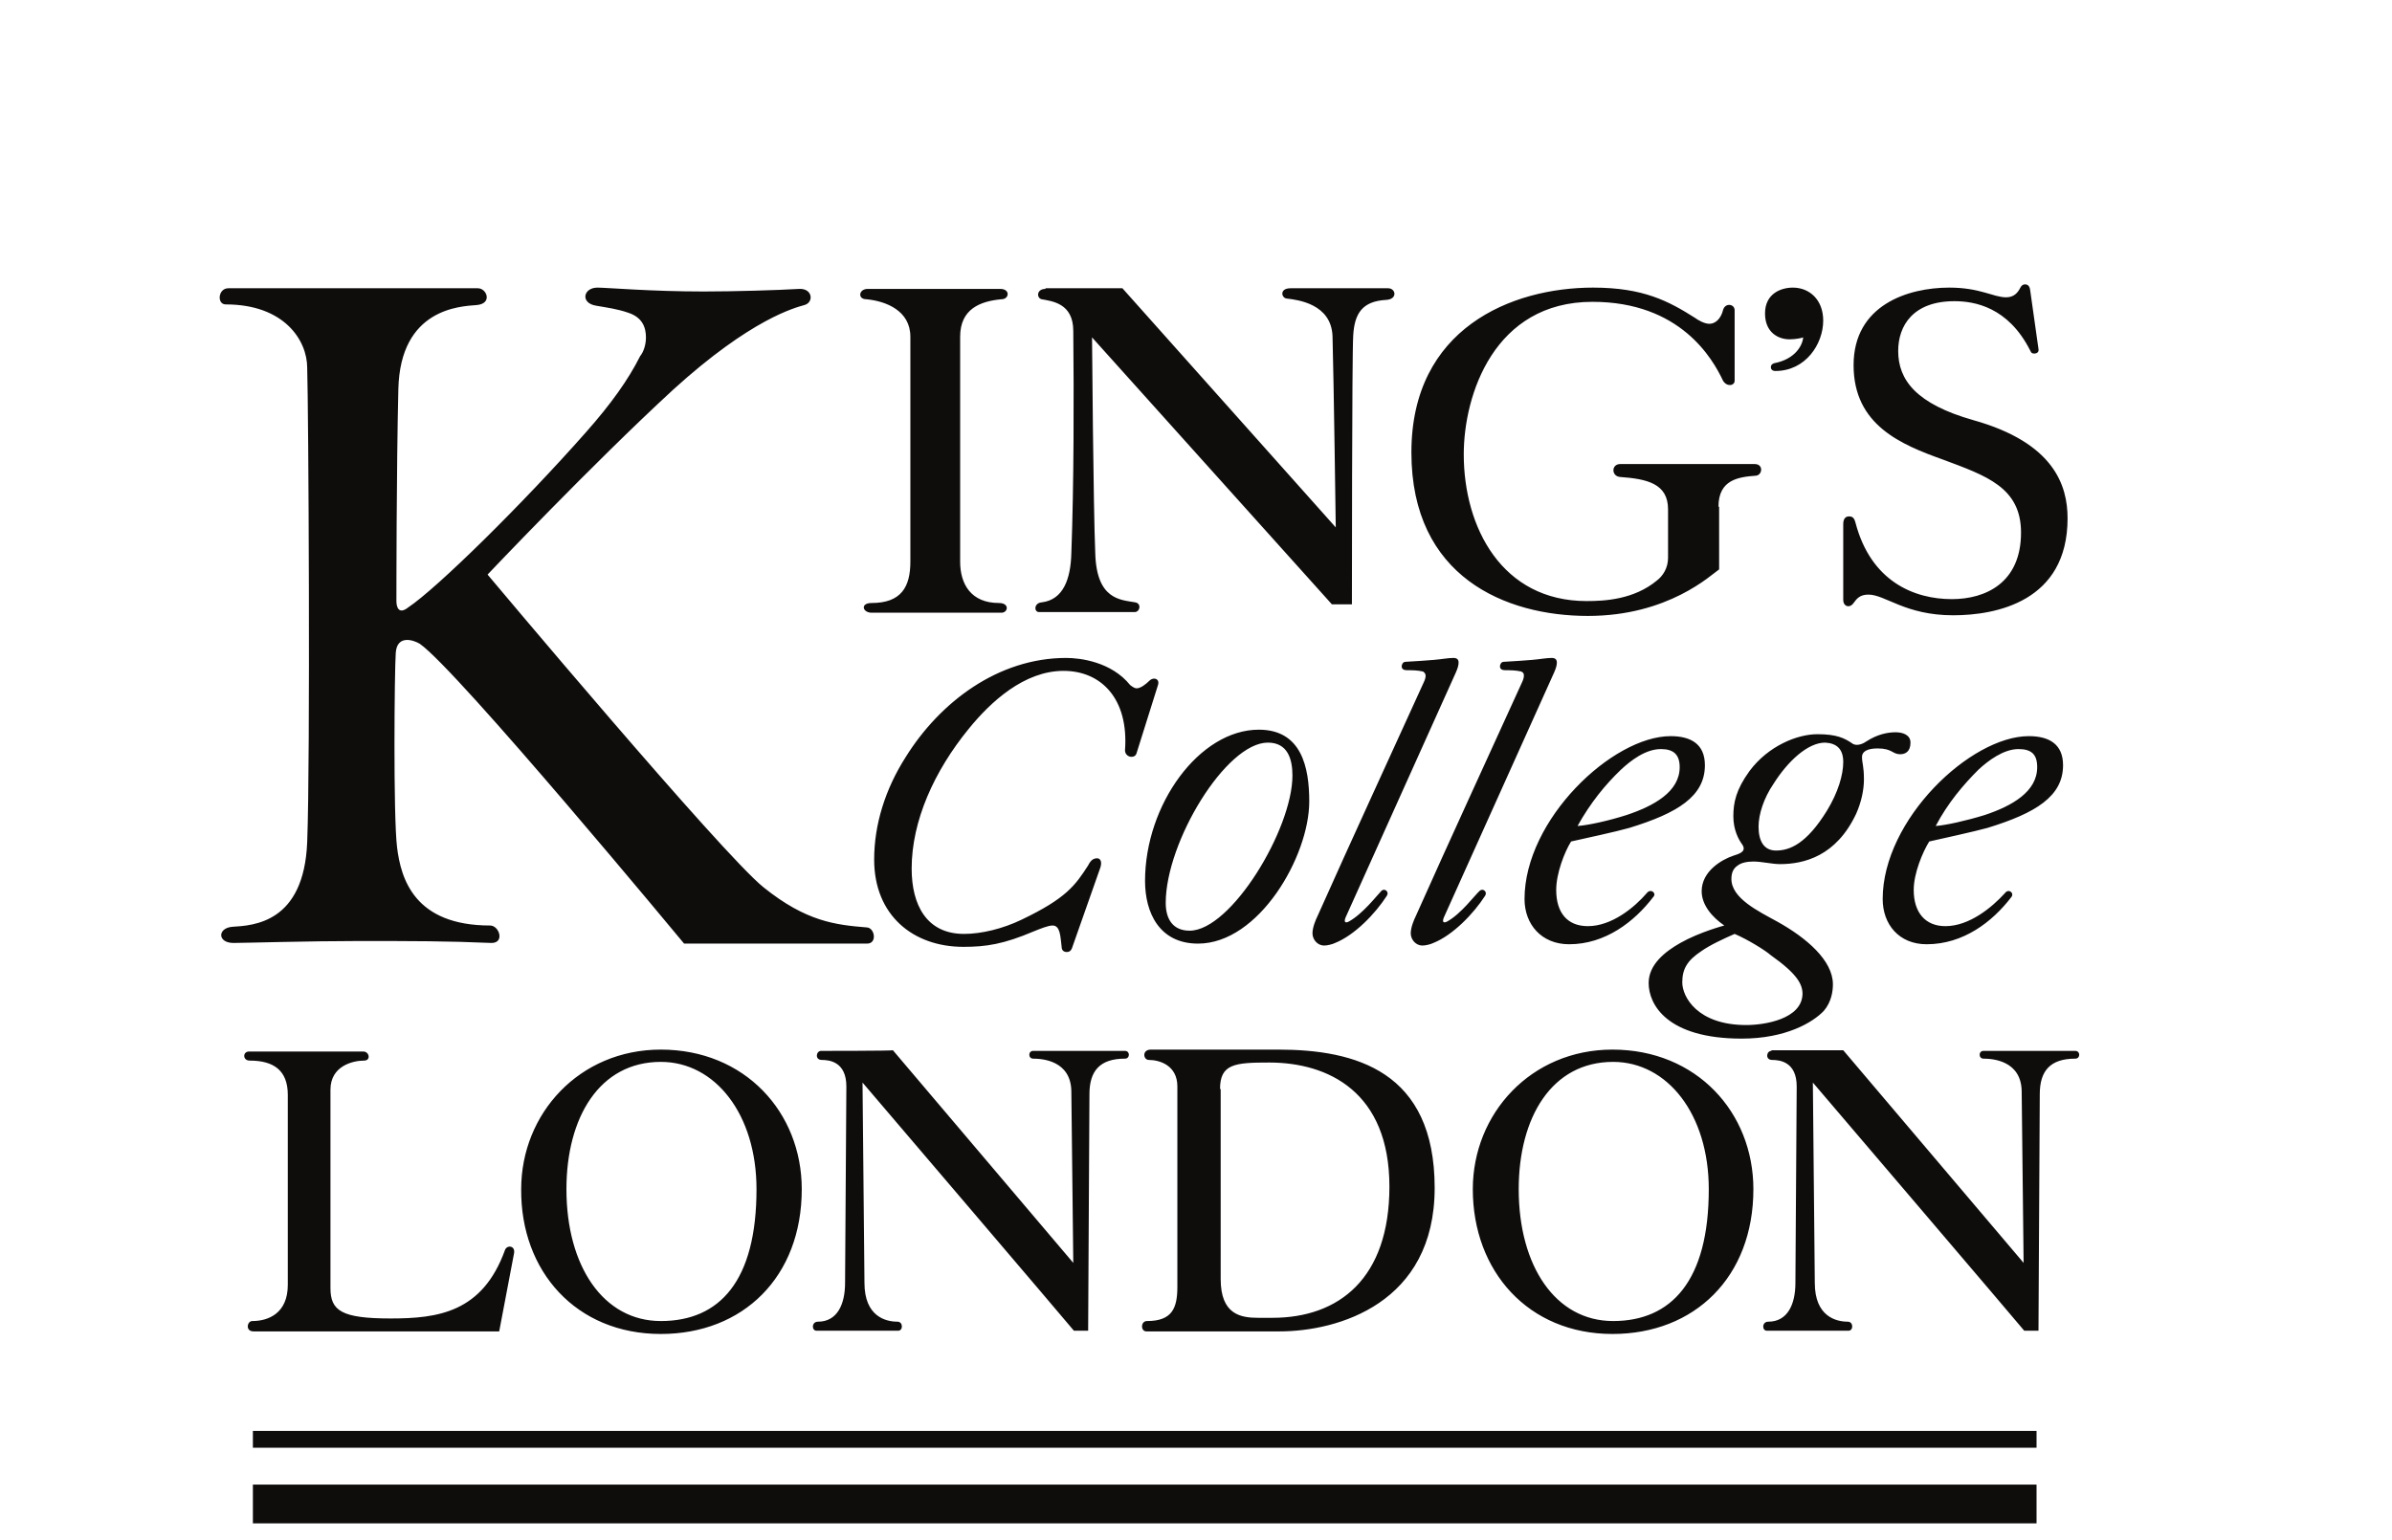 <?xml version="1.0" encoding="utf-8"?>
<!-- Generator: Adobe Illustrator 26.5.2, SVG Export Plug-In . SVG Version: 6.00 Build 0)  -->
<svg version="1.1"
	 id="svg5347" xmlns:svg="http://www.w3.org/2000/svg" xmlns:cc="http://creativecommons.org/ns#" xmlns:rdf="http://www.w3.org/1999/02/22-rdf-syntax-ns#" xmlns:dc="http://purl.org/dc/elements/1.1/"
	 xmlns="http://www.w3.org/2000/svg" xmlns:xlink="http://www.w3.org/1999/xlink" x="0px" y="0px" viewBox="0 0 462.5 297.8"
	 style="enable-background:new 0 0 462.5 297.8;" xml:space="preserve">
<style type="text/css">
	.st0{display:none;}
	.st1{display:inline;}
	.st2{display:inline;fill:#E21D38;}
	.st3{fill:none;stroke:#E21D38;stroke-width:12.028;stroke-miterlimit:55.066;}
	.st4{clip-path:url(#SVGID_00000072247261452134615060000011051595977134917513_);}
	.st5{fill:#0F0C0C;}
</style>
<g id="layer1" transform="translate(-163.05,-352.033)" class="st0">
	<g id="g70" transform="matrix(3.775,0,0,-3.775,191.965,547.612)" class="st1">
		<path id="path72" d="M-3.1,1.1c-2,0-4-1-4-3.3C-7-6-1.9-4.6-1.9-7c0-1-1-1.5-1.9-1.5s-1.7,0.4-2.1,1.1l-1.5-1.4
			c0.9-1,2.2-1.4,3.5-1.4c2.1,0,3.9,1.1,3.9,3.4C0.1-2.9-5-4.2-5-2c0,1,0.9,1.4,1.8,1.4c0.7,0,1.5-0.3,1.9-0.9L0,0
			C-0.8,0.8-2,1.1-3.1,1.1z M42.9,1.1c-3.3,0-5.7-2.3-5.7-5.7s2.4-5.6,5.7-5.6c3.4,0.1,5.7,2.3,5.7,5.7C48.6-1.1,46.3,1.2,42.9,1.1z
			 M75.2,1.1c-2,0-4-1-4-3.3c0-3.8,5.1-2.5,5.1-4.9c0-1-1-1.5-1.9-1.5s-1.7,0.4-2.1,1.1l-1.5-1.4c0.9-1,2.2-1.4,3.5-1.4
			c2.1,0,4,1.1,4,3.4c0,3.8-5.1,2.6-5.1,4.8c0,1,0.9,1.4,1.8,1.4c0.7,0,1.5-0.3,1.9-0.9L78.2,0C77.4,0.8,76.3,1.1,75.2,1.1z M1,0.8
			V-1h3.3v-9h1.9v9h3.3v1.8C9.5,0.8,1,0.8,1,0.8z M12.9,0.8L8.2-9.9h2.2l1,2.5H16l1-2.5h2.2L14.5,0.8H12.9z M20.4,0.8V-9.9h1.9v4.5
			H27v1.7h-4.8v2.8h5v1.8h-6.8V0.8z M29.1,0.8V-9.9H31v4.5h4.8v1.7H31v2.8h5v1.8h-6.9V0.8z M50.5,0.8V-9.9h1.9v4.6h1.4l2.5-4.6h2.3
			l-2.9,4.8c1.6,0.2,2.5,1.4,2.5,2.9c0,2.4-1.9,3.1-4,3.1h-3.7V0.8z M60,0.8V-9.9h4c2.6,0,5.7,1.7,5.7,5.4c0,3.6-2.6,5.4-5.4,5.4H60
			V0.8z M80.3,0.8V-9.9h1.9v4.8h5v-4.8h1.9V0.8h-1.9v-4.3h-5v4.3C82.2,0.8,80.3,0.8,80.3,0.8z M91.5,0.8V-9.9h1.9V0.8H91.5z
			 M95.8,0.8V-9.9h1.9v4.6h1.4l2.5-4.6h2.3L101-5.2c1.6,0.2,2.5,1.4,2.5,2.9c0,2.4-2,3.1-4,3.1C99.5,0.8,95.8,0.8,95.8,0.8z
			 M105.4,0.8V-9.9h7.4v1.8h-5.5v2.9h4.9v1.8h-4.9v2.6h5.2V1h-7.1V0.8z M42.5-0.6c0.1,0,0.3,0,0.4,0c2.2,0,3.7-1.7,3.7-3.8
			c0-2.3-1.5-4-3.7-4s-3.7,1.7-3.7,4C39.2-2.4,40.5-0.8,42.5-0.6z M52.4-0.8H54c1,0,2.2-0.1,2.2-1.4c0-1.4-1.3-1.5-2.3-1.5h-1.5
			V-0.8z M97.7-0.8h1.7c1,0,2.2-0.1,2.2-1.4c0-1.4-1.2-1.5-2.3-1.5h-1.5L97.7-0.8L97.7-0.8z M62-0.9h1.7c2.3,0,4-1,4-3.6
			s-1.9-3.7-4.3-3.7H62V-0.9z M13.6-1.4l1.6-4.4H12L13.6-1.4z M51.2-15.2C49-15.4,48-17,48-18.2c0-4.2,5.3-2.6,5.3-5.1
			c0-1.2-1.2-1.8-2.2-1.8c-0.9,0-1.8,0.4-2.3,1.2l-1.2-1c0.7-1,2-1.5,3.4-1.5c2.1,0,3.8,1.2,3.8,3.3c0,3.9-5.3,2.3-5.3,5
			c0,0.7,0.5,1.6,2.1,1.6c0.8,0,1.5-0.4,1.9-0.9l1.2,1.1c-0.8,1-1.9,1.2-3.1,1.2C51.5-15.2,51.3-15.1,51.2-15.2z M-6.8-15.4v-6.8
			c0-2.5,1.8-4.2,4.2-4.2s4.2,1.7,4.2,4.2v6.8H0.1V-22c0-1.3-0.7-3.1-2.7-3.1s-2.7,1.7-2.7,3.1v6.6H-6.8z M4.1-15.4v-10.8h1.5v8.9
			l0,0l6-8.9h1.8v10.8H12v-8.8l0,0l-6,8.8H4.1z M16.2-15.4v-10.8h1.4v10.8C17.6-15.4,16.2-15.4,16.2-15.4z M19-15.4l4.1-10.8h1.4
			l4.2,10.8h-1.6l-3.3-8.8l0,0l-3.2,8.8L19-15.4L19-15.4z M30-15.4v-10.8h7.2v1.4h-5.8v3.5h5.1v1.4h-5.1v3.2H37v1.4L30-15.4L30-15.4
			z M39.3-15.4v-10.8h1.5v4.8h1.6l2.8-4.8H47l-3,4.9c1.6,0.2,2.6,1.5,2.6,2.8c0,1.4-0.7,3-3.5,3h-3.8V-15.4z M57-15.4v-10.8h1.4
			v10.8C58.4-15.4,57-15.4,57-15.4z M60-15.4v-1.4h3.5v-9.4h1.4v9.4h3.5v1.4H60z M68.4-15.4l4.1-6.2v-4.6H74v4.6l4.1,6.2h-1.8
			l-3-4.7l-2.9,4.7C70.4-15.4,68.4-15.4,68.4-15.4z M40.7-16.7h1.9c1.2,0,2.3-0.3,2.3-1.7s-1.1-1.7-2.3-1.7h-1.9V-16.7z"/>
	</g>
	<g id="g74" transform="matrix(3.775,0,0,-3.775,208.037,585.059)" class="st1">
	</g>
	<g id="g78" transform="matrix(3.775,0,0,-3.775,237.068,569.575)" class="st1">
	</g>
	<g id="g82" transform="matrix(3.775,0,0,-3.775,268.798,585.059)" class="st1">
	</g>
	<g id="g86" transform="matrix(3.775,0,0,-3.775,301.73,585.059)" class="st1">
	</g>
	<g id="g90" transform="matrix(3.775,0,0,-3.775,340.054,564.472)" class="st1">
	</g>
	<g id="g94" transform="matrix(3.775,0,0,-3.775,389.671,561.662)" class="st1">
	</g>
	<g id="g98" transform="matrix(3.775,0,0,-3.775,425.816,578.522)" class="st1">
	</g>
	<g id="g102" transform="matrix(3.775,0,0,-3.775,487.309,547.612)" class="st1">
	</g>
	<g id="g106" transform="matrix(3.775,0,0,-3.775,495.067,585.059)" class="st1">
	</g>
	<g id="g112" transform="matrix(3.775,0,0,-3.775,560.749,561.662)" class="st1">
	</g>
	<g id="g116" transform="matrix(3.775,0,0,-3.775,589.669,585.059)" class="st1">
	</g>
	<g id="g120" transform="matrix(3.775,0,0,-3.775,166.366,605.825)" class="st1">
	</g>
	<g id="g124" transform="matrix(3.775,0,0,-3.775,207.489,646.428)" class="st1">
	</g>
	<g id="g130" transform="matrix(3.775,0,0,-3.775,279.177,646.428)" class="st1">
	</g>
	<g id="g134" transform="matrix(3.775,0,0,-3.775,305.223,646.428)" class="st1">
	</g>
	<g id="g138" transform="matrix(3.775,0,0,-3.775,345.764,610.642)" class="st1">
	</g>
	<g id="g142" transform="matrix(3.775,0,0,-3.775,371.969,641.839)" class="st1">
	</g>
	<g id="g148" transform="matrix(3.775,0,0,-3.775,431.594,646.428)" class="st1">
	</g>
	<g id="g152" transform="matrix(3.775,0,0,-3.775,465.606,646.428)" class="st1">
	</g>
	<path id="path156" class="st2" d="M618,353l-120.7,0.1v90.2c2.6-2.5,5.7-4.3,9.2-6.1c2.9-1.5,5.9-2.9,8.9-3.7l-0.2-14.9h0.3h12.7
		c0,3.3-0.1,7.1-0.1,11.3c9.5-2.4,19.8-3.8,30.6-3.8c10,0,19.6,1.2,28.6,3.3v-10.9h12.9v13.9v0.5c0.3,0.1,0.6,0.2,0.9,0.3
		c2.6,0.8,5.2,2,7.7,3.3c3.4,1.8,6.7,3.8,9.2,6.3L618,353L618,353z M557.9,438.7c-9.8,0-19.2,1.2-27.6,3.3c0.7,12.3,16,35.4,27.7,47
		c11.6-11.6,27-34.7,27.7-47C577.2,439.8,567.8,438.7,557.9,438.7L557.9,438.7z M598.5,446.1c-3.2,10.9-8.4,22.1-15.6,32.7
		c-4.6,6.8-9.7,12.9-15,18.2l-0.6,0.6c2.3,2.4,5,4.5,8.1,6.3c16.3,9.4,36.6,4.9,45.2-10.1c8.6-15,2.3-34.7-14-44.2
		C604,448.1,601.3,446.9,598.5,446.1L598.5,446.1z M517.7,446.3c-2.8,0.8-5.6,2.1-8.3,3.6c-16.4,9.3-22.6,28.9-14,43.7
		c8.7,14.8,29,19.2,45.4,9.9c3.1-1.8,5.8-3.8,8.1-6.2l-0.6-0.6c-5.4-5.3-10.4-11.3-15-18C526.1,468.1,520.9,457,517.7,446.3z
		 M558,506.1c-0.7,0.7-1.2,1.4-2,2.1c-17.6,15.6-42.1,16.9-58.7,4.7v12.4c0,0.1,0.1,0.2,0.4,0.3v4.6h120.1v-4.6
		c0.2-0.2,0.4-0.3,0.4-0.5c0-4.5,0.1,3.1,0.1-11.2l-0.7,0.3c-16.5,10.5-40,8.7-57.1-5.6C559.8,507.9,558.7,506.8,558,506.1
		L558,506.1z M498.8,606.5v40.7h118v-40.7H498.8L498.8,606.5z"/>
	<g id="g158" transform="matrix(3.775,0,0,-3.775,498.82,606.554)" class="st1">
		<path id="path160" class="st3" d="M0,0h31.2v-10.8H0V0z"/>
	</g>
	<g id="g162" transform="matrix(3.775,0,0,-3.775,557.997,489.013)" class="st1">
	</g>
	<g id="g166" transform="matrix(3.775,0,0,-3.775,548.354,496.689)" class="st1">
	</g>
	<g id="g170" transform="matrix(3.775,0,0,-3.775,567.884,497.048)" class="st1">
	</g>
	<g id="g174" transform="matrix(3.775,0,0,-3.775,618.245,513.883)" class="st1">
	</g>
	<g id="g178" transform="matrix(3.775,0,0,-3.775,600.122,432.48)" class="st1">
	</g>
	<g id="g184" transform="matrix(3.775,0,0,-3.775,497.656,521.852)" class="st1">
	</g>
</g>
<g id="layer1_00000157289411792951466190000004890764966742579888_" transform="translate(-280.657,-742.342)">
	<g id="surface0" transform="matrix(1.25,0,0,1.25,280.554,714.969)">
		<g>
			<defs>
				<rect id="SVGID_1_" x="-2.1" y="-25.6" width="359.9" height="359.9"/>
			</defs>
			<clipPath id="SVGID_00000006698289502194727680000002687061887897321121_">
				<use xlink:href="#SVGID_1_"  style="overflow:visible;"/>
			</clipPath>
			<g id="g3049" style="clip-path:url(#SVGID_00000006698289502194727680000002687061887897321121_);">
				<path id="path3051" class="st5" d="M100,74.1c0-1.6-0.6-3.1-2.7-3.8c-1.7-0.6-3.3-0.8-5-1.1c-2.5-0.4-2-2.8,0.2-2.8
					c1.4,0,8.3,0.6,16.4,0.6c4.7,0,11.5-0.2,14.8-0.4c2.1-0.1,2.3,2.1,0.8,2.5c-1.4,0.4-8.2,2.1-20.3,13.1
					c-12.5,11.5-28.7,28.6-28.7,28.6s36.3,43.3,42.7,48.4c6.6,5.3,11.1,5.8,16,6.2c1.2,0.1,1.6,2.5,0,2.5h-28.3
					c0,0-35.1-42.4-40.9-46.4c-1-0.6-3.5-1.4-3.7,1.4c-0.2,2.7-0.4,25.2,0.2,30.1c0.6,4.9,2.7,12.1,14.4,12.1c1.4,0,2.3,2.7,0.2,2.7
					c-6.9-0.3-12.1-0.3-20.7-0.3c-7.4,0-17.7,0.3-19.2,0.3c-2.5,0-2.5-2.3-0.2-2.5c3.3-0.2,11.1-0.6,11.6-13.1
					c0.5-12.9,0.2-67.4,0-73.4C47.6,74.6,44.1,69,35,69c-1.4,0-1.2-2.5,0.4-2.5h38.6c1.4,0,2.3,2.4-0.2,2.6
					c-2.5,0.2-11.8,0.5-12.1,13c-0.3,12.5-0.3,32-0.3,32.8c0,1,0.4,2.1,1.8,1c4.5-3,17.7-16,27.5-27.1c3.9-4.4,6.6-8.2,8.4-11.8
					C99.6,76.4,100,75.3,100,74.1 M148.6,108.8V74c0-4.3,3.1-5.5,6.4-5.8c1.2,0,1.4-1.6-0.2-1.6h-20.5c-1.4,0-1.6,1.6-0.2,1.6
					c3.1,0.3,6.8,1.8,6.8,5.8v34.8c0,3.9-1.4,6.4-6,6.4c-1.8,0-1.4,1.5,0,1.5H155c1,0,1.3-1.5-0.4-1.5
					C150.3,115.2,148.6,112.3,148.6,108.8 M175.1,139c0.4,0,0.7-0.2,0.8-0.6l3.3-10.5c0.2-0.6-0.1-1-0.6-1c-0.2,0-0.5,0.1-0.7,0.3
					c-0.6,0.6-1.4,1.2-2,1.2c-0.3,0-0.6-0.2-1-0.5c-2.9-3.6-7.7-4.2-9.9-4.2c-10.5,0-19.5,6.8-24.8,15.3c-3.2,5-4.9,10.5-4.9,15.9
					c0,8.6,6,13.5,13.8,13.5c3.5,0,6.2-0.4,10.9-2.4c1-0.4,2.2-0.9,2.9-0.9c1.2,0,1.2,1.7,1.4,3.3c0,0.6,0.4,0.8,0.8,0.8
					c0.3,0,0.6-0.1,0.8-0.6l4.4-12.5c0.3-1-0.1-1.4-0.5-1.4c-0.6,0-1,0.3-1.4,1.1c-2,3.1-3.4,5.1-10.3,8.4c-2.9,1.4-6.2,2.2-8.9,2.2
					c-5.8,0-8.1-4.5-8.1-10.1c0-7.4,3.5-15.1,8.8-21.6c3.4-4.2,8.6-9,14.7-9c5.8,0,10.1,4.3,9.5,12.3
					C174.1,138.6,174.6,139,175.1,139 M161.8,66.6c-1.4,0-1.4,1.4-0.6,1.6c1.6,0.3,4.9,0.6,4.9,4.9c0.1,10.2,0.1,23.6-0.3,34.4
					c-0.1,3.9-1.2,7.2-4.6,7.6c-1.2,0.1-1.2,1.5-0.4,1.5h14.8c0.8,0,1.1-1.3,0.1-1.5c-2.3-0.4-6-0.4-6.2-7.6
					c-0.3-7-0.5-33.4-0.5-33.4l37.1,41.3h3.1c0,0,0-38.6,0.2-41.6c0.2-3.4,1.4-5.3,5.1-5.5c1.8-0.1,1.5-1.8,0.3-1.8h-15.1
					c-1.8,0-1.4,1.6-0.5,1.6c1.6,0.2,6.8,0.8,7,5.8c0.2,7.2,0.5,29.6,0.5,29.6l-33-37H161.8z M194.8,134.8c6.6,0,7.8,5.8,7.8,11.1
					c0,8.5-7.8,22-17.2,22c-6,0-8.2-4.8-8.2-9.7C177.2,146.4,185.6,134.8,194.8,134.8 M196.2,136.8c-6.5,0-15.8,15.4-15.8,24.8
					c0,2.5,1.1,4.3,3.7,4.3c6.4,0,15.9-15.7,15.9-24C200,139.4,199.3,136.8,196.2,136.8 M220.6,126.5c0,0.2-0.1,0.6-0.3,1
					c-5.5,12.1-11,24-16.4,36.1c-0.3,0.6-0.8,1.8-0.8,2.7c0,1,0.8,1.9,1.8,1.9c0.5,0,1.3-0.2,1.7-0.4c3-1.2,6.2-4.5,8-7.3
					c0.4-0.6-0.3-1.2-0.8-0.8c-0.7,0.7-2.9,3.6-5.1,4.8c-0.4,0.2-0.8,0.2-0.5-0.6l17.1-38c0.3-0.7,0.4-1.1,0.4-1.5
					c0-0.5-0.3-0.7-0.8-0.7c-0.8,0-1.8,0.2-3,0.3c-1,0.1-2.8,0.2-4.4,0.3c-0.4,0-0.6,0.4-0.6,0.7c0,0.4,0.3,0.6,0.8,0.6
					c0.8,0,1.6,0,2.5,0.2C220.5,126,220.6,126.2,220.6,126.5 M265.9,100.3c0-4.2,3.1-4.6,5.8-4.8c1-0.1,1.2-1.8-0.2-1.8h-20.8
					c-1.4,0-1.4,1.9,0,2c4.1,0.3,7.4,1,7.4,5v7.5c0,1.6-0.8,2.8-1.7,3.5c-3.6,3-8.2,3.2-10.9,3.2c-13.1,0-19-11.4-19-22.7
					c0-9.2,4.7-23.6,19.9-23.6c13.6,0,18.6,8.8,20.2,12.2c0.6,1,1.8,0.8,1.8,0V69.9c0-1-1.5-1.2-1.8,0c-0.3,1.2-1.1,2.1-2.1,2.1
					c-0.8,0-1.8-0.6-2.2-0.9c-4.1-2.6-8-4.7-15.8-4.7c-12.6,0-28.1,6.3-28.1,25.5c0,19.3,14.6,25.3,27.3,25.3
					c12.5,0,19.1-6.4,20.3-7.2V100.3z M235.8,126.5c0,0.2-0.1,0.6-0.3,1c-5.5,12.1-11,24-16.4,36.1c-0.3,0.6-0.8,1.8-0.8,2.7
					c0,1,0.8,1.9,1.8,1.9c0.5,0,1.3-0.2,1.7-0.4c3-1.2,6.2-4.5,8-7.3c0.4-0.6-0.3-1.2-0.8-0.8c-0.8,0.7-2.9,3.6-5.1,4.8
					c-0.4,0.2-0.8,0.2-0.5-0.6l17.1-38c0.3-0.7,0.4-1.1,0.4-1.5c0-0.5-0.3-0.7-0.8-0.7c-0.8,0-1.8,0.2-3,0.3c-1,0.1-2.8,0.2-4.4,0.3
					c-0.4,0-0.6,0.4-0.6,0.7c0,0.4,0.3,0.6,0.8,0.6c0.8,0,1.6,0,2.5,0.2C235.8,126,235.8,126.2,235.8,126.5 M255.8,160.7
					c-2.9,3.8-7.4,7.3-13,7.3c-4.3,0-6.9-3.1-6.9-7c0-12.3,13.6-25.2,22.6-25.2c3.1,0,5.3,1.2,5.3,4.5c0,4.8-4.2,7.4-11.7,9.7
					c-2.1,0.6-6.8,1.6-9,2.1c-1,1.6-2.3,4.9-2.3,7.5c0,3.5,1.7,5.6,4.9,5.6c3.7,0,7.2-2.9,9.1-5.1
					C255.4,159.3,256.4,160.1,255.8,160.7 M251.7,148c4.2-1.4,8.2-3.6,8.2-7.4c0-2-1-2.8-2.9-2.8c-2.4,0-4.7,1.8-6.2,3.2
					c-2.4,2.3-4.7,5.1-6.7,8.7C245.7,149.6,248.9,148.9,251.7,148 M294,138.6c0.8,0,1.6-0.4,1.6-1.8c0-1.2-1.2-1.6-2.3-1.6
					c-1.2,0-2.8,0.3-4.5,1.4c-0.4,0.3-1.4,0.8-2.1,0.4c-1.3-0.9-2.5-1.5-5.5-1.5c-3.1,0-7.6,1.8-10.5,5.7c-2.1,2.9-2.5,4.9-2.5,7
					c0,2.1,0.8,3.6,1.4,4.4c0.1,0.2,0.2,0.3,0.2,0.6c0,0.5-0.6,0.8-1.6,1.1c-1.8,0.6-4.9,2.4-4.9,5.5c0,2.1,1.6,4,3.5,5.3
					c0,0-3.8,1-6.8,2.7c-2.3,1.3-4.9,3.3-4.9,6.2c0,3.3,2.8,8.6,14.4,8.6c6.8,0,11-2.5,12.7-4.3c1.2-1.4,1.4-3.1,1.4-4.1
					c0-3.7-4.1-7.2-8.6-9.7c-2.9-1.6-7.1-3.6-7.1-6.6c0-0.8,0.2-1.6,1-2.1c0.5-0.4,1.4-0.6,2.4-0.6c1.3,0,2.9,0.4,4.1,0.4
					c3.7,0,8.7-1.2,11.8-7.8c0.8-1.8,1.2-3.7,1.2-5.3c0-2.1-0.3-2.5-0.3-3.5c0-0.8,0.8-1.3,2.4-1.3
					C292.8,137.7,292.8,138.6,294,138.6 M270.2,180.5c-7.6,0-9.9-4.4-9.9-6.6c0-2.1,0.8-3.4,2.9-4.8c1.4-1,3.6-2,5.2-2.7
					c1.9,0.8,4.7,2.5,5.6,3.3c4.1,2.9,4.9,4.5,4.9,6C278.8,179.6,273,180.5,270.2,180.5 M285.2,139.8c0,2-0.8,4.7-2.5,7.5
					c-3.2,5.2-5.8,6.2-7.9,6.2c-1.9,0-2.7-1.5-2.7-3.7c0-1.9,0.8-4.4,2.3-6.6c2.2-3.5,5.3-6.4,8-6.4
					C284.2,136.9,285.2,137.8,285.2,139.8 M276.9,74.4c-1.8,0-3.8-1.1-3.8-4c0-3.1,2.5-4,4.3-4c2.6,0,4.7,1.9,4.7,5.1
					c0,3.6-2.7,7.8-7.4,7.8c-0.5,0-0.7-0.3-0.7-0.6c0-0.3,0.2-0.5,0.5-0.6c3.2-0.6,4.4-2.7,4.5-4C278.8,74.2,277.8,74.4,276.9,74.4
					 M314.8,76.6c0.3,0,0.7-0.2,0.6-0.7l-1.3-9.2c-0.1-0.6-0.4-0.8-0.8-0.8c-0.2,0-0.5,0.1-0.7,0.5c-0.4,0.8-1,1.5-2.2,1.5
					c-2,0-4-1.5-8.8-1.5c-6.4,0-14.8,2.7-14.8,12s7.4,12.3,13.8,14.6c6.7,2.5,12.1,4.3,12.1,11.3c0,7.8-5.5,10.3-10.7,10.3
					c-5.8,0-12.5-2.7-14.9-11.8c-0.2-0.8-0.5-1-1-1c-0.5,0-0.9,0.3-0.9,1.2v11.7c0,0.7,0.4,1,0.8,1c0.3,0,0.6-0.2,0.8-0.5
					c0.5-0.7,1-1.3,2.3-1.3c2.6,0,5.7,3.2,13.1,3.2c6.6,0,17.7-2.1,17.7-15c0-5.1-2.1-11.7-14.6-15.2c-8.8-2.5-11.6-6.2-11.6-10.7
					c0-3.9,2.3-7.7,8.7-7.7c3.1,0,8.3,0.9,11.7,7.6C314.3,76.6,314.5,76.6,314.8,76.6 M311.2,160.7c-2.9,3.8-7.4,7.3-13.1,7.3
					c-4.3,0-6.8-3.1-6.8-7c0-12.3,13.6-25.2,22.6-25.2c3.1,0,5.3,1.2,5.3,4.5c0,4.8-4.2,7.4-11.7,9.7c-2.2,0.6-6.8,1.6-9,2.1
					c-1,1.6-2.4,4.9-2.4,7.5c0,3.5,1.8,5.6,4.9,5.6c3.7,0,7.2-2.9,9.2-5.1C310.8,159.3,311.7,160.1,311.2,160.7 M307.1,148
					c4.2-1.4,8.1-3.6,8.1-7.4c0-2-0.9-2.8-2.9-2.8c-2.3,0-4.7,1.8-6.2,3.2c-2.3,2.3-4.7,5.1-6.6,8.7
					C301,149.6,304.2,148.9,307.1,148"/>
				<path id="path3053" class="st5" d="M38.6,184.6h17.7c0.9,0,1.2,1.4,0.1,1.4c-1.7,0-5.2,0.8-5.2,4.5v30.7c0,3.5,1.7,4.7,9.3,4.7
					c7.3,0,14.2-0.9,17.7-10.6c0.3-0.8,1.6-0.7,1.4,0.5l-2.3,12.1h-38c-1.3,0-1-1.6-0.2-1.6c2.5,0,5.5-1.2,5.5-5.6v-29.4
					c0-3.8-2.2-5.3-5.9-5.3C37.6,186,37.6,184.6,38.6,184.6 M315.1,243.3H39.2v2.6h275.9V243.3z M315.1,251.6H39.2v6h275.9V251.6z
					 M102.3,228.3c12.7,0,21.8-8.8,21.8-22.4c0-11.9-8.8-21.6-21.8-21.6c-12.6,0-21.6,9.9-21.6,21.6
					C80.6,218.6,89.2,228.3,102.3,228.3 M87.7,205.9c0-11.1,5.1-19.7,14.6-19.7c8.4,0,14.8,8.1,14.8,19.7c0,14.2-5.7,20.4-14.8,20.4
					C93.4,226.3,87.7,217.8,87.7,205.9 M127.1,184.5c-0.8,0-1,1.4,0.1,1.4c1.2,0,3.8,0.3,3.8,4.1l-0.2,30.4c0,3.3-1.2,6-4.2,6
					c-1,0-1,1.4-0.2,1.4H139c0.8,0,0.8-1.4-0.1-1.4c-1.8,0-5.1-0.8-5.1-6l-0.3-31c0,0,32.5,38.1,32.7,38.4h2.2l0.2-36.6
					c0-3.6,1.6-5.5,5.5-5.5c0.8,0,0.8-1.2,0-1.2h-14.2c-0.8,0-0.8,1.2,0,1.2c1.4,0,5.8,0.3,5.9,5l0.3,26.6l-27.9-32.9
					C138.2,184.5,127.1,184.5,127.1,184.5z M178.1,184.3c-1.4,0-1.2,1.6-0.3,1.6c1.6,0,4.4,0.8,4.4,4.1V221c0,3.3-0.8,5.3-4.7,5.3
					c-1,0-1,1.6-0.1,1.6h20.6c9,0,24-4.3,24-22.2c0-18.1-12.3-21.4-24.2-21.4C197.8,184.3,178.1,184.3,178.1,184.3z M188.8,190.4
					c0-3.9,2.3-4.1,7.6-4.1c9.2,0,18.6,4.6,18.6,19.2c0,14.2-7.8,20.3-18.1,20.3h-2.2c-2.7,0-5.8-0.5-5.8-6V190.4z M249.5,228.3
					c12.7,0,21.8-8.8,21.8-22.4c0-11.9-8.8-21.6-21.8-21.6c-12.6,0-21.6,9.9-21.6,21.6C227.9,218.6,236.5,228.3,249.5,228.3
					 M235,205.9c0-11.1,5.1-19.7,14.6-19.7c8.4,0,14.8,8.1,14.8,19.7c0,14.2-5.8,20.4-14.8,20.4C240.7,226.3,235,217.8,235,205.9
					 M274.1,184.5c-0.8,0-1,1.4,0.1,1.4c1.2,0,3.8,0.3,3.8,4.1l-0.2,30.4c0,3.3-1.2,6-4.2,6c-1,0-1,1.4-0.2,1.4H286
					c0.8,0,0.8-1.4-0.1-1.4c-1.8,0-5.1-0.8-5.1-6l-0.3-31c0,0,32.5,38.1,32.7,38.4h2.2l0.2-36.6c0-3.6,1.6-5.5,5.5-5.5
					c0.8,0,0.8-1.2,0-1.2h-14.2c-0.8,0-0.8,1.2,0,1.2c1.4,0,5.8,0.3,5.9,5l0.3,26.6l-27.9-32.9H274.1L274.1,184.5z"/>
			</g>
		</g>
	</g>
</g>
</svg>
